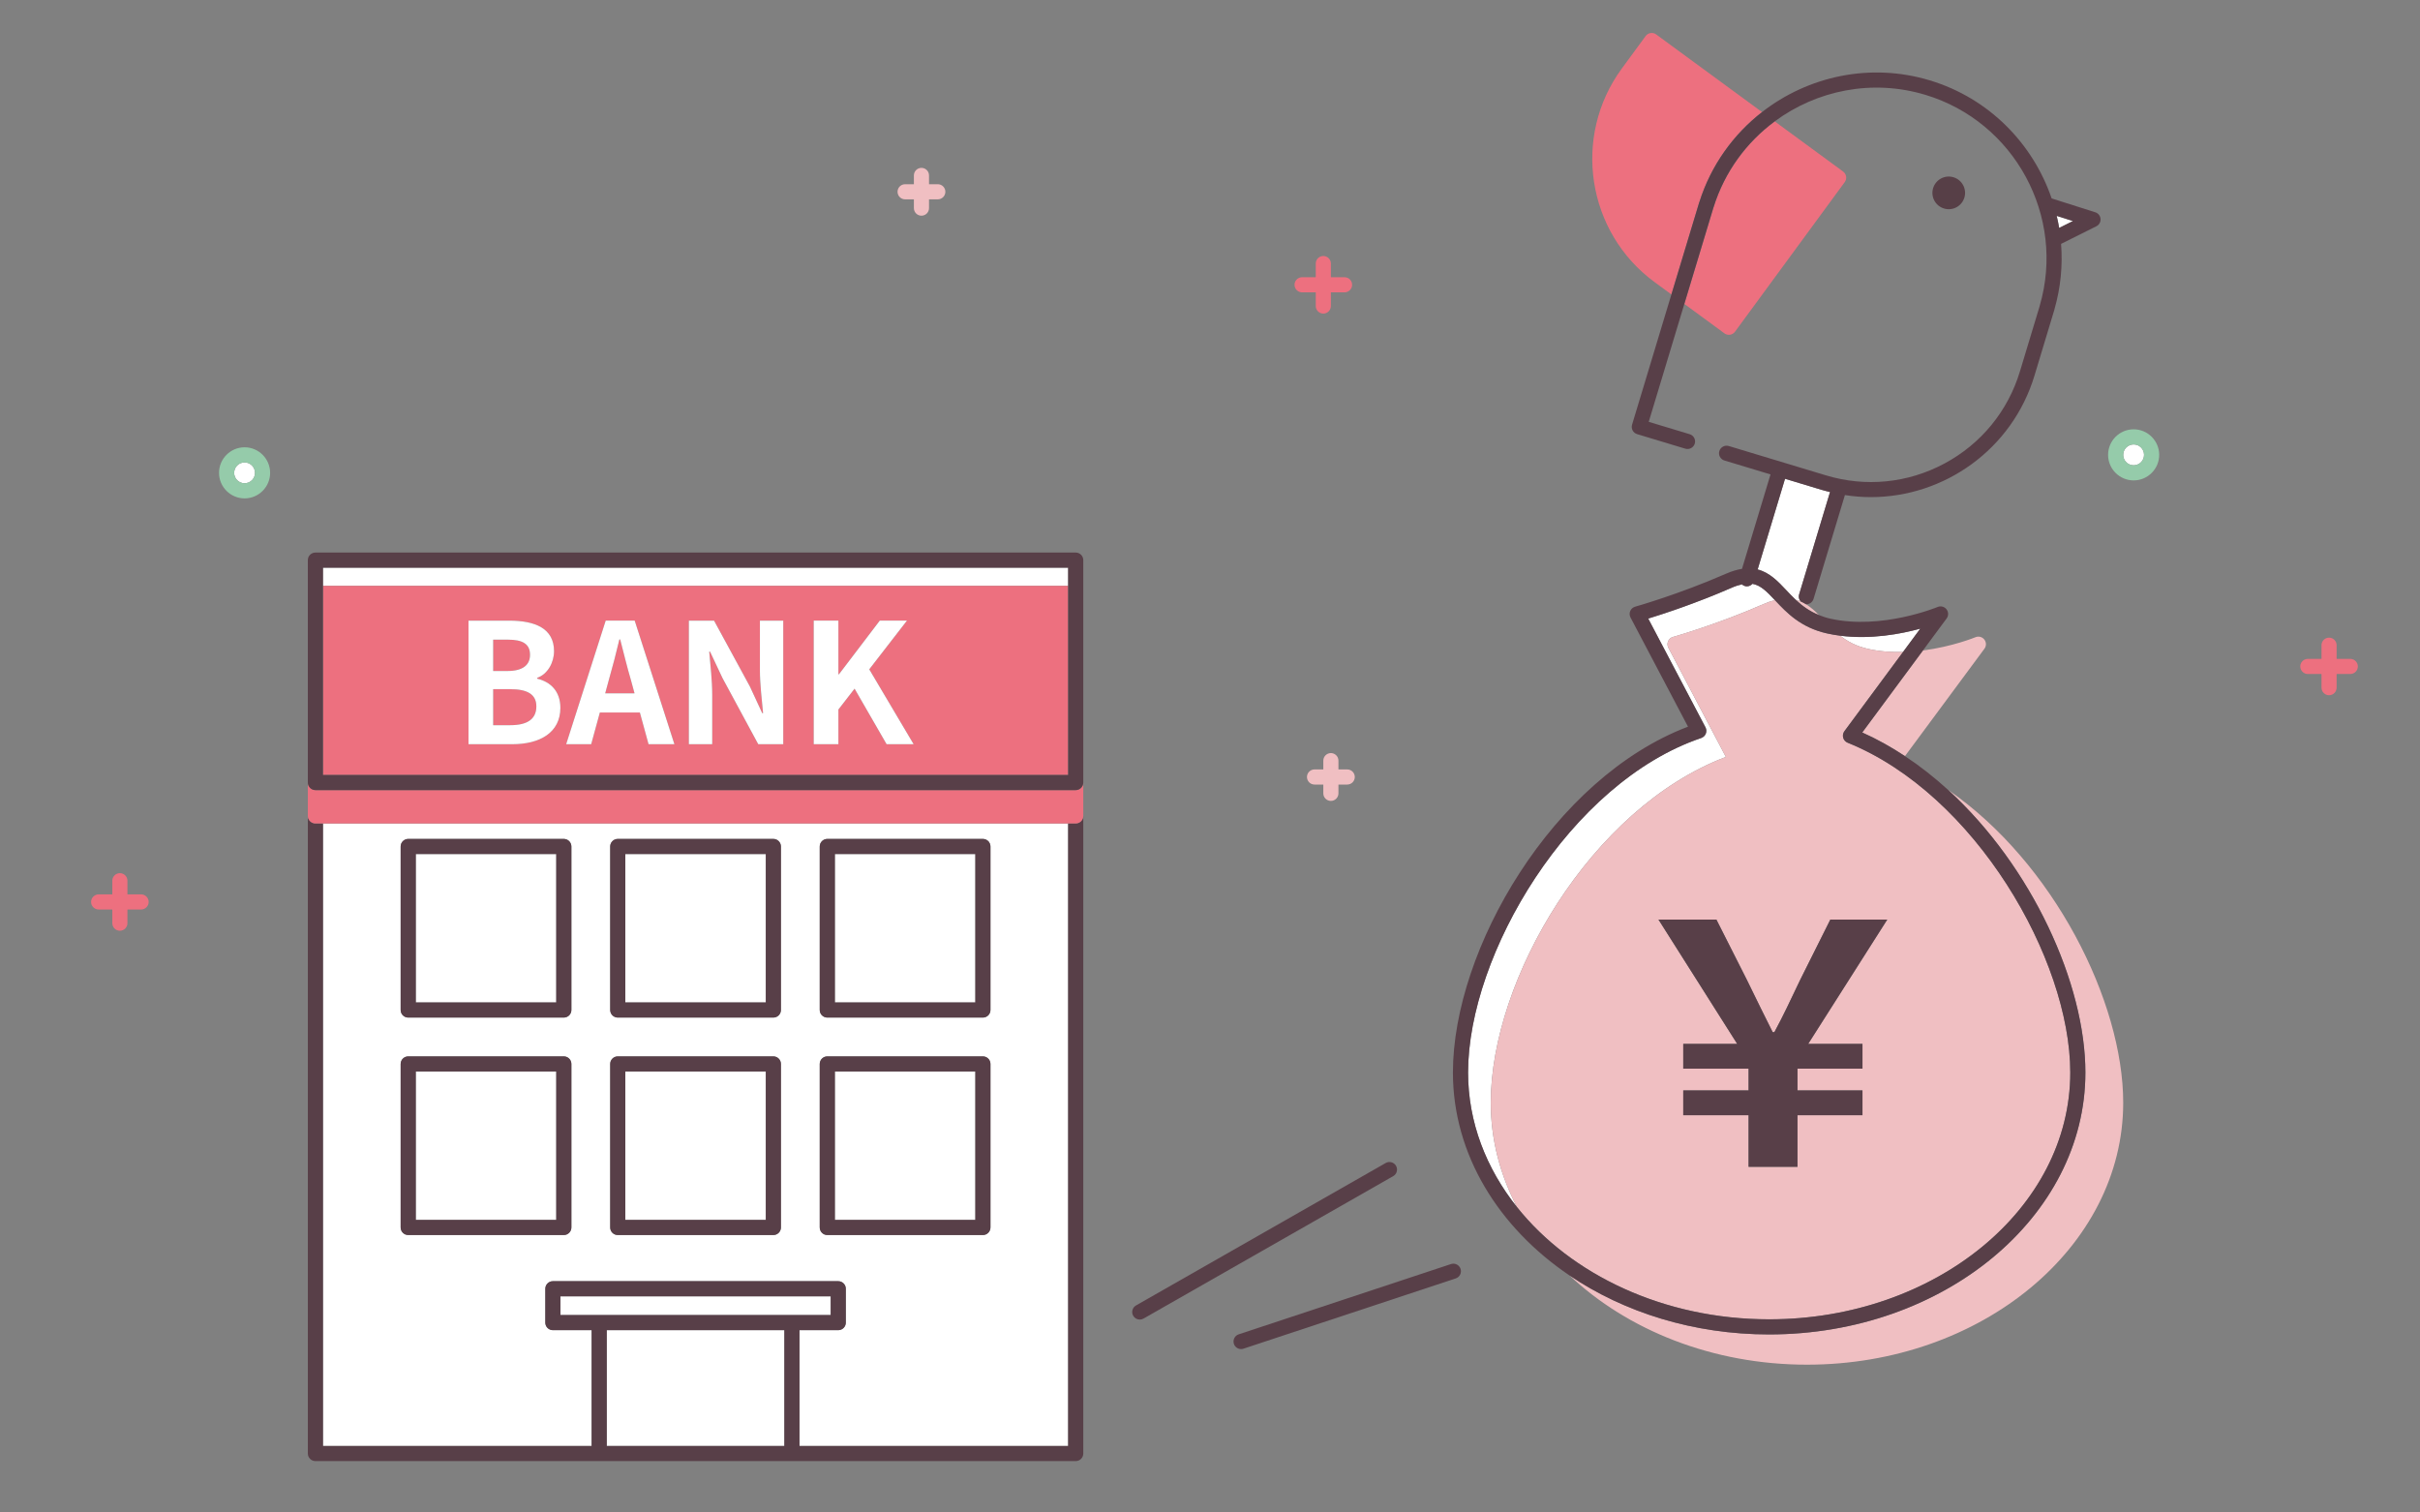 <?xml version="1.0" encoding="UTF-8"?><svg id="_レイヤー_1" xmlns="http://www.w3.org/2000/svg" viewBox="0 0 320 200"><rect x="0" y="0" width="320" height="200" fill="#808080" stroke="none"/><circle cx="32.341" cy="62.525" r="1.378" fill="#fff" stroke-width="0"/><rect x="110.395" y="141.688" width="18.575" height="19.623" fill="#fff" stroke-width="0"/><rect x="110.395" y="112.933" width="18.575" height="19.623" fill="#fff" stroke-width="0"/><path d="M237.896,78.613l4.092-13.55c-.375-.093-.75-.182-1.124-.294l-4.827-1.458-3.621,11.991c1.583.405,2.696,1.579,3.784,2.736.403.428.813.858,1.252,1.273.221.059.437.127.641.213-.203-.249-.297-.58-.197-.91Z" fill="#fff" stroke-width="0"/><rect x="42.706" y="75.066" width="98.537" height="2.409" fill="#fff" stroke-width="0"/><path d="M78.231,191.203v-15.311h-5.125c-.552,0-1-.448-1-1v-4.477c0-.552.448-1,1-1h37.736c.552,0,1,.448,1,1v4.477c0,.552-.448,1-1,1h-5.125v15.311h35.525v-82.316H42.706v82.316h35.525ZM108.395,111.933c0-.552.448-1,1-1h20.575c.552,0,1,.448,1,1v21.623c0,.552-.448,1-1,1h-20.575c-.552,0-1-.448-1-1v-21.623ZM108.395,140.688c0-.552.448-1,1-1h20.575c.552,0,1,.448,1,1v21.623c0,.552-.448,1-1,1h-20.575c-.552,0-1-.448-1-1v-21.623ZM80.687,111.933c0-.552.448-1,1-1h20.575c.552,0,1,.448,1,1v21.623c0,.552-.448,1-1,1h-20.575c-.552,0-1-.448-1-1v-21.623ZM80.687,140.688c0-.552.448-1,1-1h20.575c.552,0,1,.448,1,1v21.623c0,.552-.448,1-1,1h-20.575c-.552,0-1-.448-1-1v-21.623ZM52.979,111.933c0-.552.448-1,1-1h20.575c.552,0,1,.448,1,1v21.623c0,.552-.448,1-1,1h-20.575c-.552,0-1-.448-1-1v-21.623ZM53.979,139.688h20.575c.552,0,1,.448,1,1v21.623c0,.552-.448,1-1,1h-20.575c-.552,0-1-.448-1-1v-21.623c0-.552.448-1,1-1Z" fill="#fff" stroke-width="0"/><polygon points="104.718 173.892 109.843 173.892 109.843 171.415 74.106 171.415 74.106 173.892 79.231 173.892 104.718 173.892" fill="#fff" stroke-width="0"/><rect x="82.687" y="112.933" width="18.575" height="19.623" fill="#fff" stroke-width="0"/><rect x="80.231" y="175.892" width="23.487" height="15.311" fill="#fff" stroke-width="0"/><rect x="54.979" y="112.933" width="18.575" height="19.623" fill="#fff" stroke-width="0"/><rect x="82.687" y="141.688" width="18.575" height="19.623" fill="#fff" stroke-width="0"/><rect x="54.979" y="141.688" width="18.575" height="19.623" fill="#fff" stroke-width="0"/><path d="M0,0v200h320V0H0ZM179.146,102.744c0,.552-.448,1-1,1h-1.162v1.162c0,.552-.448,1-1,1s-1-.448-1-1v-1.162h-1.162c-.552,0-1-.448-1-1s.448-1,1-1h1.162v-1.162c0-.552.448-1,1-1s1,.448,1,1v1.162h1.162c.552,0,1,.448,1,1ZM172.177,36.658h1.807v-1.807c0-.552.448-1,1-1s1,.448,1,1v1.807h1.807c.552,0,1,.448,1,1s-.448,1-1,1h-1.807v1.807c0,.552-.448,1-1,1s-1-.448-1-1v-1.807h-1.807c-.552,0-1-.448-1-1s.448-1,1-1ZM119.683,24.359h1.162v-1.162c0-.552.448-1,1-1s1,.448,1,1v1.162h1.162c.552,0,1,.448,1,1s-.448,1-1,1h-1.162v1.162c0,.552-.448,1-1,1s-1-.448-1-1v-1.162h-1.162c-.552,0-1-.448-1-1s.448-1,1-1ZM18.659,120.266h-1.807v1.807c0,.552-.448,1-1,1s-1-.448-1-1v-1.807h-1.807c-.552,0-1-.448-1-1s.448-1,1-1h1.807v-1.807c0-.552.448-1,1-1s1,.448,1,1v1.807h1.807c.552,0,1,.448,1,1s-.448,1-1,1ZM32.341,65.904c-1.863,0-3.378-1.516-3.378-3.378s1.516-3.378,3.378-3.378,3.378,1.516,3.378,3.378-1.516,3.378-3.378,3.378ZM143.243,78.475v113.728c0,.552-.448,1-1,1H41.706c-.552,0-1-.448-1-1v-118.137c0-.552.448-1,1-1h100.537c.552,0,1,.448,1,1v4.409ZM150.713,174.492c-.348,0-.685-.181-.87-.504-.273-.48-.106-1.09.373-1.364l33.017-18.836c.479-.275,1.09-.106,1.364.373.273.48.106,1.09-.373,1.364l-33.017,18.836c-.156.089-.327.131-.495.131ZM192.497,169.047l-28.072,9.293c-.104.035-.21.051-.314.051-.419,0-.81-.266-.949-.686-.174-.524.111-1.09.635-1.264l28.072-9.293c.527-.173,1.09.111,1.264.635.174.524-.111,1.09-.635,1.264ZM238.941,180.456c-12.5,0-23.729-4.573-31.398-11.799-9.401-6.357-15.416-16.026-15.416-26.839,0-16.286,13.22-38.946,31.085-45.728l-7.602-14.439c-.141-.268-.153-.584-.034-.861.12-.278.358-.486.649-.568.057-.016,5.739-1.615,11.992-4.351.787-.344,1.493-.552,2.135-.652l3.771-12.486-6.099-1.842c-.529-.16-.828-.718-.668-1.247.16-.528.72-.825,1.247-.668l12.841,3.878c5.267,1.591,10.835,1.035,15.682-1.564,4.847-2.599,8.392-6.929,9.982-12.194l2.591-8.577c.006-.031.013-.062.022-.093,3.453-11.816-3.326-24.325-15.109-27.883-7.057-2.132-14.395-.593-19.935,3.508l9.043,6.633c.445.327.542.952.215,1.397l-14.512,19.784c-.157.214-.392.357-.654.397-.05.008-.101.012-.152.012-.211,0-.419-.067-.591-.194l-5.299-3.887-4.707,15.586,5.418,1.636c.529.16.828.718.668,1.247-.16.529-.718.827-1.247.668l-6.375-1.925c-.529-.16-.828-.718-.668-1.247l5.2-17.22-2.216-1.626c-8.987-6.592-10.935-19.267-4.343-28.253l3.148-4.292c.326-.445.952-.542,1.397-.215l13.997,10.267c6.084-4.741,14.299-6.575,22.191-4.192,7.834,2.366,13.63,8.366,16.105,15.608l5.773,1.835c.388.124.663.47.694.875.031.406-.186.791-.55.972l-4.669,2.33c.223,2.837-.043,5.755-.872,8.637-.006.038-.016.075-.026.112l-2.621,8.677c-2.946,9.755-11.936,16.062-21.638,16.062-1.136,0-2.281-.092-3.427-.27l-4.145,13.725c-.131.432-.528.711-.957.711-.019,0-.039-.008-.058-.009.635.391,1.197.897,1.731,1.439.46.185.949.352,1.501.475,6.789,1.509,14.115-1.514,14.188-1.545.414-.176.895-.05,1.173.305.278.354.286.85.018,1.212l-3.134,4.235c3.911-.505,6.896-1.732,6.943-1.752.414-.175.896-.05,1.173.305.278.354.286.85.018,1.212l-10.51,14.203c2.002,1.323,3.908,2.825,5.709,4.47,13.953,9.622,23.15,27.999,23.15,41.365,0,19.1-18.758,34.638-41.814,34.638ZM255.618,24.882c.345-1.141,1.549-1.787,2.691-1.442,1.141.345,1.787,1.549,1.443,2.691-.345,1.141-1.549,1.787-2.691,1.443s-1.787-1.549-1.443-2.691ZM282.134,63.525c-1.863,0-3.378-1.516-3.378-3.378s1.516-3.378,3.378-3.378,3.378,1.515,3.378,3.378-1.516,3.378-3.378,3.378ZM310.782,89.125h-1.807v1.807c0,.552-.448,1-1,1s-1-.448-1-1v-1.807h-1.807c-.552,0-1-.448-1-1s.448-1,1-1h1.807v-1.807c0-.552.448-1,1-1s1,.448,1,1v1.807h1.807c.552,0,1,.448,1,1s-.448,1-1,1Z" fill="transparent" stroke-width="0"/><path d="M197.126,145.817c0-16.286,13.22-38.946,31.085-45.728l-7.602-14.439c-.141-.268-.153-.584-.034-.861.12-.278.358-.486.649-.568.057-.016,5.739-1.615,11.992-4.351.526-.23,1.016-.4,1.475-.516-1.071-1.139-1.869-1.958-2.964-2.155-.188.204-.447.332-.727.332-.096,0-.193-.014-.29-.043-.146-.044-.269-.123-.375-.219-.398.089-.822.216-1.317.433-4.678,2.047-9.046,3.471-11.072,4.093l7.57,14.379c.136.259.152.564.044.836-.108.271-.331.482-.607.576-17.361,5.89-30.827,28.612-30.827,44.229,0,6.57,2.389,12.689,6.48,17.815-2.233-4.235-3.48-8.906-3.48-13.815Z" fill="#fff" stroke-width="0"/><path d="M282.134,58.769c-.76,0-1.378.618-1.378,1.378,0,.76.618,1.378,1.378,1.378s1.378-.618,1.378-1.378c0-.76-.618-1.378-1.378-1.378Z" fill="#fff" stroke-width="0"/><path d="M251.637,86.215l2.285-3.088c-2.603.713-6.547,1.451-10.596.933.967.756,2.123,1.396,3.702,1.747,1.54.343,3.104.444,4.609.408Z" fill="#fff" stroke-width="0"/><path d="M274.109,29.229l-2.151-.683c.125.527.237,1.058.327,1.594l1.824-.911Z" fill="#fff" stroke-width="0"/><path d="M142.243,108.887h-1v82.316h-35.525v-15.311h5.125c.552,0,1-.448,1-1v-4.477c0-.552-.448-1-1-1h-37.736c-.552,0-1,.448-1,1v4.477c0,.552.448,1,1,1h5.125v15.311h-35.525v-82.316h-1c-.552,0-1-.448-1-1v84.316c0,.552.448,1,1,1h100.537c.552,0,1-.448,1-1v-84.316c0,.552-.448,1-1,1ZM74.106,171.415h35.736v2.477h-35.736v-2.477ZM80.231,191.203v-15.311h23.487v15.311h-23.487Z" fill="#583f48" stroke-width="0"/><path d="M70.086,86.589c0-1.433-.97-2.006-2.933-2.006h-1.94v4.145h1.896c2.072,0,2.977-.838,2.977-2.139Z" fill="#ed707f" stroke-width="0"/><path d="M67.484,91.131h-2.271v4.763h2.271c2.227,0,3.439-.794,3.439-2.491,0-1.588-1.19-2.271-3.439-2.271Z" fill="#ed707f" stroke-width="0"/><path d="M82.011,84.561h-.11c-.419,1.786-.904,3.638-1.39,5.336l-.484,1.786h3.88l-.484-1.786c-.508-1.698-.948-3.572-1.411-5.336Z" fill="#ed707f" stroke-width="0"/><path d="M142.243,104.479H41.706c-.552,0-1-.448-1-1v4.408c0,.552.448,1,1,1h100.537c.552,0,1-.448,1-1v-4.408c0,.552-.448,1-1,1Z" fill="#ed707f" stroke-width="0"/><path d="M141.243,77.475H42.706v25.003h98.537v-25.003ZM67.771,98.407h-5.82v-16.338h5.401c3.352,0,5.909.992,5.909,4.034,0,1.5-.838,3.043-2.227,3.528v.11c1.764.419,3.064,1.653,3.064,3.858,0,3.285-2.733,4.807-6.328,4.807ZM85.759,98.407l-1.146-4.189h-5.292l-1.146,4.189h-3.308l5.226-16.338h3.837l5.248,16.338h-3.418ZM103.57,98.407h-3.308l-4.719-8.731-1.653-3.506h-.11c.154,1.764.396,3.814.396,5.688v6.549h-3.087v-16.338h3.33l4.74,8.709,1.632,3.527h.11c-.154-1.697-.419-3.858-.419-5.71v-6.526h3.087v16.338ZM117.235,98.407l-4.233-7.343-2.139,2.757v4.586h-3.264v-16.338h3.264v7.1h.066l5.401-7.1h3.595l-4.983,6.438,5.865,9.9h-3.572Z" fill="#ed707f" stroke-width="0"/><path d="M142.243,73.066H41.706c-.552,0-1,.448-1,1v29.412c0,.552.448,1,1,1h100.537c.552,0,1-.448,1-1v-29.412c0-.552-.448-1-1-1ZM42.706,102.479v-27.412h98.537v27.412H42.706Z" fill="#583f48" stroke-width="0"/><path d="M53.979,134.556h20.575c.552,0,1-.448,1-1v-21.623c0-.552-.448-1-1-1h-20.575c-.552,0-1,.448-1,1v21.623c0,.552.448,1,1,1ZM54.979,112.933h18.575v19.623h-18.575v-19.623Z" fill="#583f48" stroke-width="0"/><path d="M81.687,134.556h20.575c.552,0,1-.448,1-1v-21.623c0-.552-.448-1-1-1h-20.575c-.552,0-1,.448-1,1v21.623c0,.552.448,1,1,1ZM82.687,112.933h18.575v19.623h-18.575v-19.623Z" fill="#583f48" stroke-width="0"/><path d="M109.395,134.556h20.575c.552,0,1-.448,1-1v-21.623c0-.552-.448-1-1-1h-20.575c-.552,0-1,.448-1,1v21.623c0,.552.448,1,1,1ZM110.395,112.933h18.575v19.623h-18.575v-19.623Z" fill="#583f48" stroke-width="0"/><path d="M53.979,163.312h20.575c.552,0,1-.448,1-1v-21.623c0-.552-.448-1-1-1h-20.575c-.552,0-1,.448-1,1v21.623c0,.552.448,1,1,1ZM54.979,141.688h18.575v19.623h-18.575v-19.623Z" fill="#583f48" stroke-width="0"/><path d="M81.687,163.312h20.575c.552,0,1-.448,1-1v-21.623c0-.552-.448-1-1-1h-20.575c-.552,0-1,.448-1,1v21.623c0,.552.448,1,1,1ZM82.687,141.688h18.575v19.623h-18.575v-19.623Z" fill="#583f48" stroke-width="0"/><path d="M109.395,163.312h20.575c.552,0,1-.448,1-1v-21.623c0-.552-.448-1-1-1h-20.575c-.552,0-1,.448-1,1v21.623c0,.552.448,1,1,1ZM110.395,141.688h18.575v19.623h-18.575v-19.623Z" fill="#583f48" stroke-width="0"/><path d="M71.034,89.742v-.11c1.389-.485,2.227-2.028,2.227-3.528,0-3.042-2.558-4.034-5.909-4.034h-5.401v16.338h5.82c3.595,0,6.328-1.521,6.328-4.807,0-2.205-1.301-3.439-3.064-3.858ZM65.213,84.583h1.94c1.963,0,2.933.573,2.933,2.006,0,1.301-.904,2.139-2.977,2.139h-1.896v-4.145ZM67.484,95.894h-2.271v-4.763h2.271c2.249,0,3.439.684,3.439,2.271,0,1.697-1.213,2.491-3.439,2.491Z" fill="#fff" stroke-width="0"/><path d="M80.092,82.069l-5.226,16.338h3.308l1.146-4.189h5.292l1.146,4.189h3.418l-5.248-16.338h-3.837ZM80.026,91.683l.484-1.786c.485-1.698.971-3.55,1.39-5.336h.11c.463,1.764.903,3.638,1.411,5.336l.484,1.786h-3.88Z" fill="#fff" stroke-width="0"/><path d="M100.483,88.596c0,1.852.265,4.013.419,5.71h-.11l-1.632-3.527-4.74-8.709h-3.33v16.338h3.087v-6.549c0-1.874-.242-3.925-.396-5.688h.11l1.653,3.506,4.719,8.731h3.308v-16.338h-3.087v6.526Z" fill="#fff" stroke-width="0"/><polygon points="119.926 82.069 116.331 82.069 110.93 89.169 110.863 89.169 110.863 82.069 107.6 82.069 107.6 98.407 110.863 98.407 110.863 93.821 113.002 91.064 117.235 98.407 120.808 98.407 114.942 88.507 119.926 82.069" fill="#fff" stroke-width="0"/><path d="M224.674,26.813c.012-.038.025-.075.041-.11,1.545-4.877,4.503-8.939,8.282-11.883l-13.997-10.267c-.445-.327-1.071-.23-1.397.215l-3.148,4.292c-6.592,8.987-4.644,21.662,4.343,28.253l2.216,1.626,3.662-12.126Z" fill="#ed707f" stroke-width="0"/><path d="M226.592,27.401c-.01.031-.021.062-.033.091l-3.835,12.701,5.299,3.887c.172.127.38.194.591.194.051,0,.102-.004.152-.012.262-.04.498-.183.654-.397l14.512-19.784c.327-.445.23-1.071-.215-1.397l-9.043-6.633c-3.709,2.746-6.613,6.638-8.083,11.35Z" fill="#ed707f" stroke-width="0"/><path d="M259.752,26.13c.345-1.141-.301-2.346-1.443-2.691-1.141-.345-2.346.301-2.691,1.442-.345,1.141.301,2.346,1.443,2.691s2.346-.301,2.691-1.443Z" fill="#573f47" stroke-width="0"/><path d="M221.226,84.221c-.291.082-.53.29-.649.568-.12.277-.107.594.034.861l7.602,14.439c-17.865,6.782-31.085,29.442-31.085,45.728,0,4.909,1.247,9.58,3.48,13.815,7.115,8.916,19.396,14.823,33.334,14.823,21.954,0,39.814-14.642,39.814-32.638,0-14.98-12.59-36.812-29.439-43.607-.287-.116-.504-.358-.588-.655-.084-.298-.025-.618.159-.867l7.75-10.473c-1.504.036-3.069-.065-4.609-.408-1.579-.351-2.735-.991-3.702-1.747-.576-.074-1.155-.173-1.732-.301-3.486-.774-5.352-2.758-6.851-4.352-.018-.019-.034-.035-.051-.054-.459.117-.949.286-1.475.516-6.252,2.736-11.935,4.335-11.992,4.351ZM242.025,121.6h7.53l-10.454,16.434h7.176v3.278h-8.593v2.879h8.593v3.278h-8.593v6.821h-6.468v-6.821h-8.638v-3.278h8.638v-2.879h-8.638v-3.278h7.132l-10.409-16.434h7.663l4.03,7.973c1.64,3.367,2.215,4.519,3.411,6.911h.222c1.284-2.393,1.86-3.677,3.411-6.911l3.986-7.973Z" fill="#f0bfc2" stroke-width="0"/><path d="M237.453,79.31c.836.79,1.801,1.509,3.074,2.022-.534-.542-1.096-1.048-1.731-1.439-.225-.138-.456-.266-.702-.37-.204-.087-.42-.155-.641-.213Z" fill="#f0bfc2" stroke-width="0"/><path d="M257.605,104.452c11.106,10.147,18.15,25.671,18.15,37.365,0,19.1-18.758,34.638-41.814,34.638-10.003,0-19.194-2.928-26.398-7.799,7.669,7.226,18.898,11.799,31.398,11.799,23.057,0,41.814-15.539,41.814-34.638,0-13.366-9.197-31.743-23.15-41.365Z" fill="#f0bfc2" stroke-width="0"/><path d="M246.249,96.858c1.955.871,3.838,1.928,5.648,3.124l10.51-14.203c.268-.362.261-.858-.018-1.212-.277-.354-.759-.479-1.173-.305-.047.02-3.032,1.247-6.943,1.752l-8.024,10.844Z" fill="#f0bfc2" stroke-width="0"/><path d="M233.941,176.456c23.057,0,41.814-15.539,41.814-34.638,0-11.694-7.044-27.219-18.15-37.365-1.801-1.645-3.707-3.147-5.709-4.47-1.81-1.196-3.693-2.253-5.648-3.124l8.024-10.844,3.134-4.235c.268-.362.261-.858-.018-1.212-.278-.354-.76-.48-1.173-.305-.073.031-7.399,3.054-14.188,1.545-.553-.123-1.041-.289-1.501-.475-1.273-.513-2.238-1.232-3.074-2.022-.439-.415-.849-.845-1.252-1.273-1.088-1.157-2.201-2.331-3.784-2.736l3.621-11.991,4.827,1.458c.374.113.749.202,1.124.294l-4.092,13.55c-.1.331-.005.661.197.91.246.104.477.232.702.37.019.001.039.009.058.009.429,0,.826-.279.957-.711l4.145-13.725c1.146.177,2.292.27,3.427.27,9.702,0,18.691-6.307,21.638-16.062l2.621-8.677c.011-.037.02-.074.026-.112.829-2.882,1.095-5.8.872-8.637l4.669-2.33c.364-.182.582-.566.55-.972-.032-.406-.306-.752-.694-.875l-5.773-1.835c-2.475-7.242-8.271-13.242-16.105-15.608-7.892-2.383-16.107-.549-22.191,4.192-3.778,2.944-6.737,7.006-8.282,11.883-.015.036-.029.072-.041.11l-3.662,12.126-5.2,17.22c-.16.529.14,1.087.668,1.247l6.375,1.925c.529.158,1.086-.14,1.247-.668.16-.529-.14-1.087-.668-1.247l-5.418-1.636,4.707-15.586,3.835-12.701c.012-.03.023-.06.033-.091,1.47-4.713,4.374-8.605,8.083-11.35,5.54-4.101,12.878-5.64,19.935-3.508,11.784,3.558,18.562,16.066,15.109,27.883-.009.03-.016.062-.022.093l-2.591,8.577c-1.59,5.265-5.135,9.596-9.982,12.194-4.847,2.599-10.415,3.155-15.682,1.564l-12.841-3.878c-.527-.157-1.086.14-1.247.668-.16.529.14,1.087.668,1.247l6.099,1.842-3.771,12.486c-.641.099-1.348.307-2.135.652-6.252,2.736-11.935,4.335-11.992,4.351-.291.082-.53.29-.649.568-.12.277-.107.594.034.861l7.602,14.439c-17.865,6.782-31.085,29.442-31.085,45.728,0,10.813,6.015,20.482,15.416,26.839,7.204,4.872,16.395,7.799,26.398,7.799ZM274.109,29.229l-1.824.911c-.09-.536-.202-1.067-.327-1.594l2.151.683ZM224.954,97.588c.277-.094.499-.305.607-.576.108-.272.092-.578-.044-.836l-7.57-14.379c2.026-.622,6.395-2.046,11.072-4.093.495-.216.919-.344,1.317-.433.106.096.229.174.375.219.096.029.194.043.29.043.281,0,.54-.128.727-.332,1.095.197,1.893,1.016,2.964,2.155.018.019.033.035.051.054,1.499,1.594,3.365,3.577,6.851,4.352.577.128,1.155.227,1.732.301,4.049.518,7.992-.22,10.596-.933l-2.285,3.088-7.75,10.473c-.184.249-.243.569-.159.867.084.297.301.54.588.655,16.849,6.795,29.439,28.627,29.439,43.607,0,17.997-17.861,32.638-39.814,32.638-13.939,0-26.219-5.907-33.334-14.823-4.091-5.127-6.48-11.245-6.48-17.815,0-15.618,13.466-38.34,30.827-44.229Z" fill="#583f48" stroke-width="0"/><path d="M234.406,136.483c-1.196-2.393-1.771-3.544-3.411-6.911l-4.03-7.973h-7.663l10.409,16.434h-7.132v3.278h8.638v2.879h-8.638v3.278h8.638v6.821h6.468v-6.821h8.593v-3.278h-8.593v-2.879h8.593v-3.278h-7.176l10.454-16.434h-7.53l-3.986,7.973c-1.551,3.234-2.127,4.519-3.411,6.911h-.222Z" fill="#583f48" stroke-width="0"/><path d="M184.598,154.16c-.274-.479-.885-.648-1.364-.373l-33.017,18.836c-.479.274-.646.884-.373,1.364.185.323.522.504.87.504.168,0,.338-.042.495-.131l33.017-18.836c.479-.274.646-.884.373-1.364Z" fill="#583f48" stroke-width="0"/><path d="M191.868,167.149l-28.072,9.293c-.524.173-.809.739-.635,1.264.139.42.53.686.949.686.104,0,.21-.017.314-.051l28.072-9.293c.524-.173.809-.739.635-1.264-.174-.524-.737-.808-1.264-.635Z" fill="#583f48" stroke-width="0"/><path d="M310.782,87.125h-1.807v-1.807c0-.552-.448-1-1-1s-1,.448-1,1v1.807h-1.807c-.552,0-1,.448-1,1s.448,1,1,1h1.807v1.807c0,.552.448,1,1,1s1-.448,1-1v-1.807h1.807c.552,0,1-.448,1-1s-.448-1-1-1ZM305.167,88.125h1.807-1.807ZM307.975,90.933v-5.614,5.614ZM308.975,88.125h1.807-1.807Z" fill="#ed707f" stroke-width="0"/><path d="M172.177,38.658h1.807v1.807c0,.552.448,1,1,1s1-.448,1-1v-1.807h1.807c.552,0,1-.448,1-1s-.448-1-1-1h-1.807v-1.807c0-.552-.448-1-1-1s-1,.448-1,1v1.807h-1.807c-.552,0-1,.448-1,1s.448,1,1,1ZM177.791,37.658h-1.807,1.807ZM174.984,34.851v5.614-5.614ZM173.984,37.658h-1.807,1.807Z" fill="#ed707f" stroke-width="0"/><path d="M18.659,118.266h-1.807v-1.807c0-.552-.448-1-1-1s-1,.448-1,1v1.807h-1.807c-.552,0-1,.448-1,1s.448,1,1,1h1.807v1.807c0,.552.448,1,1,1s1-.448,1-1v-1.807h1.807c.552,0,1-.448,1-1s-.448-1-1-1ZM13.045,119.266h1.807-1.807ZM15.852,122.073v-5.614,5.614ZM16.852,119.266h1.807-1.807Z" fill="#ed707f" stroke-width="0"/><path d="M32.341,59.147c-1.863,0-3.378,1.516-3.378,3.378s1.516,3.378,3.378,3.378,3.378-1.516,3.378-3.378-1.516-3.378-3.378-3.378ZM32.341,63.904c-.76,0-1.378-.618-1.378-1.378s.618-1.378,1.378-1.378,1.378.618,1.378,1.378-.618,1.378-1.378,1.378Z" fill="#95cbaa" stroke-width="0"/><path d="M282.134,56.769c-1.863,0-3.378,1.515-3.378,3.378s1.516,3.378,3.378,3.378,3.378-1.516,3.378-3.378-1.516-3.378-3.378-3.378ZM282.134,61.525c-.76,0-1.378-.618-1.378-1.378,0-.76.618-1.378,1.378-1.378s1.378.618,1.378,1.378c0,.76-.618,1.378-1.378,1.378Z" fill="#95cbaa" stroke-width="0"/><path d="M176.984,101.744v-1.162c0-.552-.448-1-1-1s-1,.448-1,1v1.162h-1.162c-.552,0-1,.448-1,1s.448,1,1,1h1.162v1.162c0,.552.448,1,1,1s1-.448,1-1v-1.162h1.162c.552,0,1-.448,1-1s-.448-1-1-1h-1.162ZM173.822,102.744h1.162-1.162ZM175.984,104.906v-4.324,4.324ZM176.984,102.744h1.162-1.162Z" fill="#f0bfc2" stroke-width="0"/><path d="M119.683,26.359h1.162v1.162c0,.552.448,1,1,1s1-.448,1-1v-1.162h1.162c.552,0,1-.448,1-1s-.448-1-1-1h-1.162v-1.162c0-.552-.448-1-1-1s-1,.448-1,1v1.162h-1.162c-.552,0-1,.448-1,1s.448,1,1,1ZM124.007,25.359h-1.162,1.162ZM121.845,23.197v4.324-4.324ZM120.845,25.359h-1.162,1.162Z" fill="#f0bfc2" stroke-width="0"/></svg>